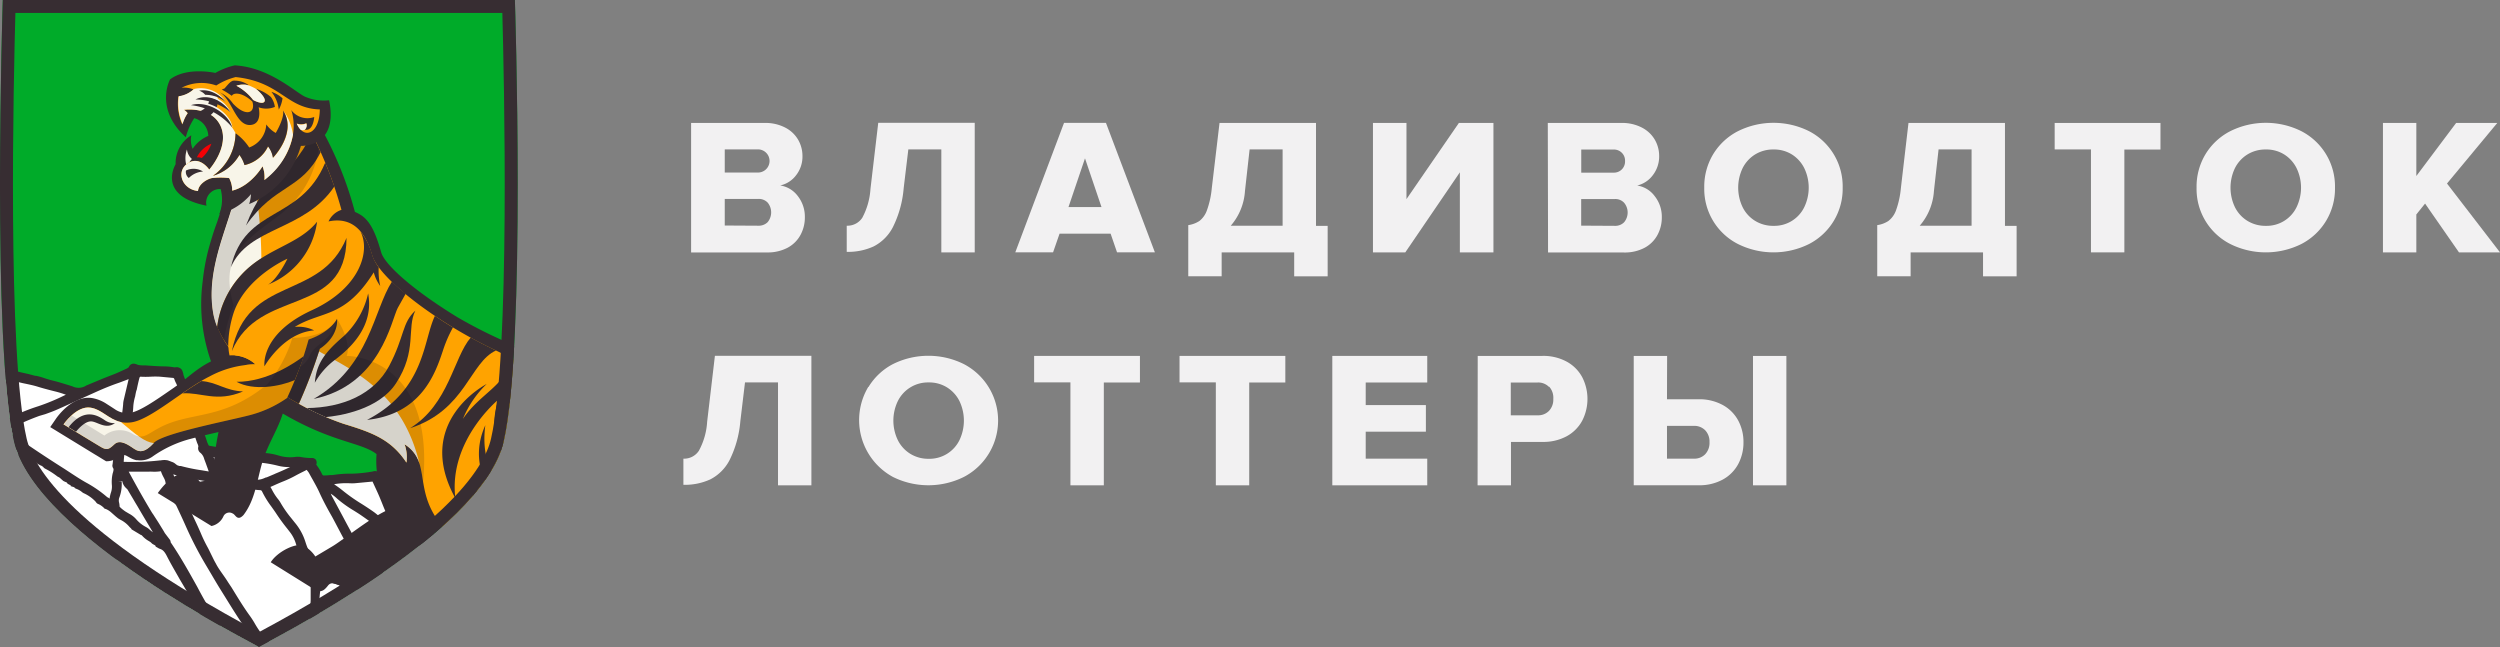 <svg xmlns="http://www.w3.org/2000/svg" xmlns:xlink="http://www.w3.org/1999/xlink" viewBox="0 0 386.34 100"><rect x="0" y="0" width="386.34" height="100" fill="#808080" stroke="none"/><defs><style>.cls-1{fill:none;}.cls-2{isolation:isolate;}.cls-3{fill:#00ab29;}.cls-4{clip-path:url(#clip-path);}.cls-5{fill:#fff;}.cls-6{fill:#372d32;}.cls-7{fill:#ffa300;}.cls-8{fill:#f8f5e9;}.cls-9{fill:#000115;opacity:0.14;mix-blend-mode:multiply;}.cls-10{fill:#f50004;}.cls-11{fill:#f2f1f2;}</style><clipPath id="clip-path"><path class="cls-1" d="M40,100c.44,0-34.44-17-37.84-31.8C-1.3,53.14.43,0,.43,0H79.57s1.73,53.14-1.73,68.2C74.44,83,39.56,100,40,100Z"/></clipPath></defs><title>logo-white</title><g class="cls-2"><g id="圖層_1" data-name="圖層 1"><path class="cls-3" d="M40,100c.44,0-34.44-17-37.84-31.8C-1.3,53.14.43,0,.43,0H79.57s1.73,53.14-1.73,68.2C74.44,83,39.56,100,40,100Z"/><g class="cls-4"><path class="cls-5" d="M-8.38,55.48a7.62,7.62,0,0,1,.15,1.58,36,36,0,0,0,0,4.28,16.2,16.2,0,0,1,0,2.7.62.62,0,0,0,0,.27c.24.85.24,1.81,1.1,2.38a.79.79,0,0,1,.16.23,5.49,5.49,0,0,0,1.06,1.29,1.48,1.48,0,0,1,.49,1A14.67,14.67,0,0,0-5,71a40.94,40.94,0,0,1,.78,4.92c.13,1.06.09,2.11.14,3.17.13,2.67.3,5.34.46,8,0,.53.09,1,.12,1.58a.81.81,0,0,0,.54.77C-1.72,90-.53,90.56.73,91c1.62.62,3.25,1.24,4.89,1.83S8.7,94,10.25,94.61c2.13.78,4.15,1.81,6.25,2.69a65.66,65.66,0,0,1,6.4,3.44c.11.06.25.11.3.21a1.22,1.22,0,0,0,1,.56l1.47.25c.4.07.8.1,1.2.2a21.67,21.67,0,0,0,3,.53,8.06,8.06,0,0,1,1.72.23,2.37,2.37,0,0,1,.73.43c.13.11.33.06.49,0,.69-.17.92.12,1.62.07s1.36,0,2,0,.79.07,1,.68.41,1,.6,1.57a3.8,3.8,0,0,0,.72,1.4c.44.44.41,1,.68,1.51.12.22.24.44.37.65.25.41.52.81.77,1.23a6,6,0,0,0,1,1.23c.68.67,1.38,1.31,2,2a1.54,1.54,0,0,0,1,.56c1.32.19,2.64.41,4,.62a1.39,1.39,0,0,1,.86.32,2.07,2.07,0,0,0,1.35.56,6.91,6.91,0,0,1,2.06.56c.52.22,1.06.34,1.59.52s.86.14,1.28.27a36.38,36.38,0,0,0,5.46,1.18,2.83,2.83,0,0,1,.72.19,8.83,8.83,0,0,0,2.5.72c1.08.17,2.1.61,3.19.7.89.08,1.76.37,2.66.39a3,3,0,0,1,1.51.37,5.08,5.08,0,0,0,1.44.37c.19,0,.33,0,.39-.11a2.15,2.15,0,0,0,.32-.41,4.74,4.74,0,0,0,.53-.79c.19-.39.25-.48.37-.75l0,0v0a2.76,2.76,0,0,0,.37-.75l.06-.15c.17-.23.36-.43.51-.67a.28.28,0,0,0,.22-.21c.14-.38.23-.78.4-1.15a33.79,33.79,0,0,0,1.32-3.38c.35-1,.67-1.94,1-2.91a3.47,3.47,0,0,1,.27-.59c.54-.9,1.06-1.83,1.64-2.7A17.27,17.27,0,0,0,82,103.64c.45-1,.46-1.18.92-2.2a13.92,13.92,0,0,0,.83-2,1.34,1.34,0,0,0,0-.66,8.79,8.79,0,0,0-1.09-2.56c-.59-1-1.2-2-1.77-3.08a35.35,35.35,0,0,1-3-6.66A15.84,15.84,0,0,0,77.12,85,.17.17,0,0,0,77,85a.3.3,0,0,0-.27-.19c-.13,0-.36-.16-.43-.06s-.17-.11-.32-.16-.53,0-.72-.09a6.49,6.49,0,0,0-1.6-.46c-.82-.13-1.65-.31-2.57-.41-1.39-.16-2.71-.37-4.09-.61-.21,0-1-.21-1.21-.28s.29-.58-.4-.79c-.13,0-.9-.06-1-.08l-2.32-.19a.65.65,0,0,1-.6-.5c-.27-.76-.54-1.52-.87-2.26-.43-1-.79-2-1.21-3-.31-.74-.67-1.47-1-2.19-.21-.41-.27-.43-.75-.34a23.35,23.35,0,0,1-3.33.34,20.69,20.69,0,0,0-2.23.12c-.34.06-.68.09-1,.13a7,7,0,0,1-1.12.07.7.7,0,0,1-.67-.42,7.53,7.53,0,0,0-.92-1.51c-.12-.13-.08-.27,0-.43s0-.37-.18-.37a9.47,9.47,0,0,1-1.84-.17,2.3,2.3,0,0,0-.74,0,6.75,6.75,0,0,1-2.68-.24,8.48,8.48,0,0,0-2.13-.36c-.65,0-1.3-.08-1.95-.16-1.41-.17-2.81-.38-4.22-.58-.73-.11-1.47-.26-2.2-.36a.74.74,0,0,1-.62-.5,3.89,3.89,0,0,1-.19-.42c-.29-1-.73-2-1-3a6.67,6.67,0,0,0-.51-1.44c-.86-1.87-1.38-3.85-2.12-5.76a6.14,6.14,0,0,0-.27-.89c-.16-.29-.58-.09-.89-.13a10.08,10.08,0,0,0-1.31-.14c-1,0-2-.08-3.07-.15a8.26,8.26,0,0,1-1.22-.11c-.21,0-.41-.17-.62-.19s-.24.33-.42.44-.25.19-.38.26c-.6.27-1.19.55-1.79.8-1.46.61-2.94,1.19-4.39,1.81a2.58,2.58,0,0,1-2.58.19,1.22,1.22,0,0,1-.17-.07c-.92-.27-1.82-.57-2.75-.81C7.54,59.16,7,59,6.47,58.83a10.52,10.52,0,0,0-1.1-.3c-.88-.21-1.76-.37-2.64-.6a37.34,37.34,0,0,0-3.91-.86,15.41,15.41,0,0,1-3.67-1,1.72,1.72,0,0,0-.48-.13A8.37,8.37,0,0,1-8,55.17.28.28,0,0,0-8.38,55.48Z"/><path class="cls-6" d="M84.28,98.72A9.67,9.67,0,0,0,83.14,96l-.5-.86c-.43-.73-.86-1.46-1.27-2.21a35.77,35.77,0,0,1-3-6.64L78.2,86a10.15,10.15,0,0,0-.66-1.23.61.61,0,0,0-.15-.17.87.87,0,0,0-.63-.35.94.94,0,0,0-.39-.07.86.86,0,0,0-.19-.11A2,2,0,0,0,75.7,84h-.23a7.16,7.16,0,0,0-1.7-.5c-.3,0-.59-.09-.89-.15-.55-.09-1.11-.19-1.7-.26-1.25-.14-2.54-.33-4.06-.61-.17,0-.53-.1-.8-.17a1,1,0,0,0-.75-.88,4.12,4.12,0,0,0-.94-.08l-.52,0-2-.16c-.06,0-.11,0-.17-.18l0-.12c-.25-.72-.52-1.45-.83-2.17-.23-.53-.43-1.06-.64-1.6s-.37-1-.57-1.42c-.34-.8-.72-1.57-1-2.23a1,1,0,0,0-1.29-.61,21.23,21.23,0,0,1-3.26.34h-.56a14.8,14.8,0,0,0-1.73.12l-.69.09-.31,0a8.72,8.72,0,0,1-1,.07.27.27,0,0,1-.26-.15,8.13,8.13,0,0,0-.93-1.53s0,0,0,0a.82.82,0,0,0-.05-.74.72.72,0,0,0-.6-.28,9.26,9.26,0,0,1-1.75-.16,3,3,0,0,0-.89,0A6.13,6.13,0,0,1,43,70.38,9,9,0,0,0,40.74,70c-.77,0-1.37-.09-1.91-.16-1.4-.17-2.8-.37-4.2-.58l-1.07-.17-1.14-.19a.25.25,0,0,1-.23-.19l-.09-.2a1.3,1.3,0,0,1-.08-.17c-.13-.44-.28-.87-.44-1.3a15.82,15.82,0,0,1-.52-1.66,7.91,7.91,0,0,0-.54-1.54,35.08,35.08,0,0,1-1.29-3.41c-.26-.78-.52-1.56-.82-2.32a1.57,1.57,0,0,1-.08-.31,2.43,2.43,0,0,0-.22-.64,1,1,0,0,0-1-.4.8.8,0,0,1-.21,0,10.26,10.26,0,0,0-1.37-.14c-1,0-2-.08-3-.15l-.37,0a4.84,4.84,0,0,1-.79-.07l-.19-.07a1.52,1.52,0,0,0-.48-.13.76.76,0,0,0-.79.55.6.6,0,0,0-.13.09,1.17,1.17,0,0,1-.2.12c-.57.26-1.14.53-1.71.77L16,58.46l-2.66,1.11a2.17,2.17,0,0,1-2.16.13l-1-.31c-.65-.2-1.31-.4-2-.57s-1.05-.29-1.57-.47c-.33-.11-.67-.19-1-.27l-.16,0L4.4,57.8c-.51-.11-1-.22-1.54-.35a40,40,0,0,0-4-.88,14,14,0,0,1-3.55-1,2.61,2.61,0,0,0-.61-.16,7.76,7.76,0,0,1-2.48-.68.82.82,0,0,0-.84.08.78.78,0,0,0-.29.76A7,7,0,0,1-8.73,57a39.29,39.29,0,0,0,0,4.33,16.3,16.3,0,0,1,0,2.62,1.28,1.28,0,0,0,0,.46c.05.18.09.37.13.55a3,3,0,0,0,1.1,2l.41-.28h0l-.33.41a5.81,5.81,0,0,0,1.16,1.4,1,1,0,0,1,.32.7,16.59,16.59,0,0,0,.38,1.81,31.84,31.84,0,0,1,.67,4.1l.09.75a19.23,19.23,0,0,1,.11,2c0,.37,0,.74,0,1.11.11,2.12.23,4.23.36,6.35l.1,1.67c0,.26,0,.51.06.77s0,.54.06.81a1.29,1.29,0,0,0,.84,1.19L-2,90.4c.81.38,1.64.78,2.51,1.11l4.89,1.83,2.23.84,2.4.9c1.29.47,2.57,1,3.8,1.6.81.37,1.62.74,2.44,1.08a37.42,37.42,0,0,1,4.48,2.35c.62.36,1.24.72,1.87,1.06l.1,0a1.69,1.69,0,0,0,1.36.81c.4.08.81.14,1.22.21l.26,0,.42.07a6,6,0,0,1,.74.12,21.08,21.08,0,0,0,3.1.55l.46,0a5.57,5.57,0,0,1,1.18.19,2,2,0,0,1,.51.3,1,1,0,0,0,1,.14,1.37,1.37,0,0,1,.67,0,2.67,2.67,0,0,0,.87.08,11.52,11.52,0,0,1,1.32,0h.69a1.38,1.38,0,0,1,.4,0,1.45,1.45,0,0,1,.16.33c.2.52.41,1,.59,1.56l.07.17a3.67,3.67,0,0,0,.77,1.42,1.54,1.54,0,0,1,.32.68,2.81,2.81,0,0,0,.28.72l.13.24.24.42c.1.17.21.33.31.49s.31.49.45.73a6.59,6.59,0,0,0,1.05,1.34l.53.51c.5.48,1,1,1.48,1.48a2.08,2.08,0,0,0,1.32.72c1.07.15,2.14.33,3.21.5l.84.13a1,1,0,0,1,.48.15,2.59,2.59,0,0,0,1.65.72,6.48,6.48,0,0,1,1.92.52,8.62,8.62,0,0,0,1.12.37l.52.16a4.64,4.64,0,0,0,.74.16,3.25,3.25,0,0,1,.54.12,37.84,37.84,0,0,0,5.54,1.2,1.91,1.91,0,0,1,.58.15,10,10,0,0,0,2.64.76c.44.07.88.19,1.34.31a9.55,9.55,0,0,0,1.87.39,10.82,10.82,0,0,1,1.14.18,8.75,8.75,0,0,0,1.56.21,2.6,2.6,0,0,1,1.27.3,3.16,3.16,0,0,0,1.16.35l.42.07a.82.82,0,0,0,.26,0,.71.71,0,0,0,.61-.29,1.22,1.22,0,0,0,.26-.32,1,1,0,0,1,.08-.11,5.2,5.2,0,0,0,.58-.89c.08-.16.14-.26.18-.35a2.19,2.19,0,0,0,.17-.35l0-.06a2.77,2.77,0,0,0,.36-.71l.08-.2.16-.21.24-.3a.82.82,0,0,0,.36-.45c0-.14.1-.28.14-.42a4.28,4.28,0,0,1,.25-.68c.48-1,.85-2.09,1.22-3.11l.11-.33c.17-.47.34-.95.5-1.42s.34-1,.52-1.48a2.84,2.84,0,0,1,.23-.5l.36-.6c.4-.69.82-1.41,1.27-2.09A16.76,16.76,0,0,0,82.42,104l0-.11c.23-.5.35-.8.46-1.09s.24-.59.47-1.11l.24-.52a8.72,8.72,0,0,0,.61-1.5A1.72,1.72,0,0,0,84.28,98.72ZM73.67,119l-.12.17-.1-.21-.08-.12-1.76-2a5.76,5.76,0,0,0-.35-.51.76.76,0,0,1-.08-.11l.54.1a7.66,7.66,0,0,0,1.1.16,1.61,1.61,0,0,1,.36.13l.17.08.26.12a3,3,0,0,0,.51.22l.46.18a.38.38,0,0,0-.06.13l-.09.25a7.27,7.27,0,0,0-.38.77,2,2,0,0,1-.13.23c0,.09-.09.17-.09.18Zm-2.66.08a9.14,9.14,0,0,1-2.09-.27,2.52,2.52,0,0,0-.7-.1,1.51,1.51,0,0,1-.3,0,5.51,5.51,0,0,1-1.08-.27,8.7,8.7,0,0,0-1.17-.29,14.23,14.23,0,0,1-2.2-.47c-.32-.09-.63-.2-.95-.31a10,10,0,0,0-2-.43,26.52,26.52,0,0,1-2.77-.57c-.43-.1-.86-.22-1.28-.35a18.42,18.42,0,0,0-2.41-.57,12.21,12.21,0,0,0-1.87-.65l-.24-.06-.89-.24-.48-.12c-.2-.05-.23-.12-.25-.16a14.81,14.81,0,0,0-1.14-1.89c-.3-.44-.59-.86-.84-1.3.47.13.93.29,1.38.45l.12,0,.11,0a1.69,1.69,0,0,0,.4.14,16.84,16.84,0,0,1,1.9.45c.59.16,1.19.33,1.81.44s1.3.28,1.95.44l1.21.29c1.39.31,3,.66,4.68.94.51.09,1,.2,1.51.32l1,.23c.92.18,1.85.42,2.75.65l1.58.39a.82.82,0,0,1,.63.41,7,7,0,0,0,.91,1.19,5.35,5.35,0,0,1,.85,1.12,3.52,3.52,0,0,0,.46.62A2,2,0,0,0,71,119.09Zm-31.28-12.9a1.94,1.94,0,0,1-.68-1.14l-.06-.17a18.11,18.11,0,0,0-1.43-3.13c-.13-.23-.24-.47-.36-.71s-.13-.29-.2-.44a2.09,2.09,0,0,0-.46-.49,4.81,4.81,0,0,1-.39-.38L36,99.5a66.7,66.7,0,0,1-5.51-8.8c-1.28-2.3-2.6-4.67-4.12-6.9a.65.65,0,0,0-.14-.42l-.76-1c-.16-.3-.34-.58-.52-.87l-.25-.41c-.33-.54-.68-1.06-1-1.57l-.19-.27c-1.22-2-2.37-4.07-3.42-6l-.05-.1-.15-.27c.81,0,1.63,0,2.44,0h.6a6.05,6.05,0,0,1,.61,0,6.28,6.28,0,0,0,1.33-.07,4.89,4.89,0,0,0,.39.9c.07.14.15.28.2.41a1.62,1.62,0,0,1,.1.34,2,2,0,0,0,.23.65,2.37,2.37,0,0,0,.37.48,2.4,2.4,0,0,1,.24.31,1,1,0,0,1,.13.35,2.94,2.94,0,0,0,.23.57.89.89,0,0,0,.13.18.62.62,0,0,0-.08.24.76.76,0,0,0,.21.58,1.72,1.72,0,0,1,.24.34l.07.14c.47,1,.94,2,1.38,3a56.65,56.65,0,0,0,3.1,6l.86,1.45c.44.75.88,1.5,1.34,2.24l.76,1.22c1.17,1.89,2.38,3.85,3.72,5.69l1.2,1.62c.67.89,1.35,1.8,2,2.73a6.39,6.39,0,0,1,.69,1.19,5.07,5.07,0,0,0,.35.65l.16.3.09.15a3.15,3.15,0,0,1,.23.51,1.53,1.53,0,0,0,.44.72A10.29,10.29,0,0,0,45,108.13l.3.44-.61-.15c-1.19-.28-2.42-.58-3.59-1a1.41,1.41,0,0,1-1-.75l-.45.21.43-.27A1,1,0,0,0,39.73,106.19Zm-4.54-4-.07,0-.07,0a2.63,2.63,0,0,1-.74,0,4.45,4.45,0,0,0-1,0,.22.22,0,0,1-.17-.06,2.89,2.89,0,0,0-1.2-.4,1.17,1.17,0,0,1-.87-.41,42,42,0,0,1-3.18-3.64l-.07-.08a3.12,3.12,0,0,1-.72-.88l-1.75-2.09-.63-.74-1.79-2-1.33-1.45c-.07-.08-.13-.17-.19-.25L21.32,90l-.11-.11a.82.82,0,0,1-.29-.31l-.8-.87L20,88.58a.81.81,0,0,1-.2-.23,1.63,1.63,0,0,0-.27-.33l-.31-.32c-.22-.21-.44-.43-.64-.66l-1.93-2.11-2.9-3.16c-.33-.36-.69-.69-1.05-1l-.31-.3c-1.24-1.15-2.43-2.4-3.59-3.6l-1-1a4.82,4.82,0,0,1-.35-.44l-.27-.36L7,75s-.08,0-.15-.18l-.09-.14-.3-.3a3.92,3.92,0,0,1-.63-.75l-.19-.2A2.16,2.16,0,0,1,5,72.65l0-.11-.09-.07A12.53,12.53,0,0,1,3,70.38C2.64,70,2.27,69.49,1.91,69l.21.17a8.68,8.68,0,0,0,.79.56,5.89,5.89,0,0,1,.83.6l.1.1.15,0a.89.89,0,0,1,.35.23l.28.21a4.37,4.37,0,0,1,1.1.75l.49.28a1.15,1.15,0,0,1,.59.41l.15.1a11.72,11.72,0,0,1,1.92,1.22l.15.08a1.13,1.13,0,0,1,.35.25l.41.36.26.13c.2.07.29.11.33.18l.08.13.48.25v.12l.36.11a.93.93,0,0,1,.21.08l.08.12.22.1a3,3,0,0,1,.94.56l.16.1a5.81,5.81,0,0,1,1.73,1.17,1.9,1.9,0,0,1,.19.21.73.73,0,0,0,.44.34,3,3,0,0,1,.86.63l.08.09.11,0a3,3,0,0,1,.91.58l.68.6.36.29.33.2a4.4,4.4,0,0,1,1.45,1.15l.23.22.07.13,1.38.83a.48.48,0,0,0,.18.07,4.05,4.05,0,0,0,1.13.92l.23.15.1.09.14.14a3.37,3.37,0,0,0,.32.19.69.69,0,0,1,.19.12l.06.16.26.14a1.58,1.58,0,0,0,.39.2c.5.16.77.53,1.09,1.16.63,1.24,1.35,2.44,2,3.6.41.69.83,1.39,1.22,2.09s.91,1.56,1.37,2.34l.63,1.09a27.61,27.61,0,0,0,2.65,4,14.36,14.36,0,0,1,2,2.92l0,0-.16.08A1.05,1.05,0,0,1,35.19,102.15ZM1,90.11C.66,90,.34,89.84,0,89.72a6.58,6.58,0,0,1-1.37-.62L-1.52,89a3.39,3.39,0,0,0-.82-.45c-.1,0-.14,0-.15-.26-.06-.74-.11-1.48-.16-2.22l-.06-1c-.07-1.12-.14-2.24-.2-3.36,0-.64,0-1.28,0-1.91,0-1,0-2-.13-3a34.7,34.7,0,0,0-.88-6c.38.36.77.72,1.13,1.1.59.62,1.13,1.27,1.68,2S.23,75.36.94,76.1L2,77.23c1,1.1,2.1,2.12,3.16,3.11l.93.88A37.4,37.4,0,0,1,8.66,84l.36.41c.76.88,1.52,1.77,2.27,2.66l1.35,1.6a9.09,9.09,0,0,0,.66.72,22.26,22.26,0,0,1,2.79,3.34l.23.32c1.14,1.55,2.3,3,3.69,4.72l.3.38-.64-.36a26.59,26.59,0,0,0-2.45-1.22L17,96.51l-2-.92-1-.47-.45-.19-1.14-.46c-.95-.39-1.9-.77-2.87-1.12s-1.77-.66-2.65-1l-1.34-.51c-.82-.31-1.64-.6-2.47-.89A22.55,22.55,0,0,1,1,90.11Zm18.41,4.56c-.59-.72-1.2-1.46-1.74-2.23-.66-.93-1.32-1.85-2.06-2.71l-.23-.28c-.17-.19-.33-.39-.51-.58L14,88c-.39-.43-.78-.85-1.16-1.28s-.55-.64-.8-1c-.78-1-1.65-2-2.49-2.94Q9,82.14,8.44,81.51a36,36,0,0,0-3.06-3l-.17-.16c-1-.95-2-2-3-3l-.58-.62C1.1,74.09.55,73.45,0,72.8s-.91-1.08-1.39-1.6-1-1-1.44-1.45c-.21-.2-.42-.4-.62-.61l-.22-.21a2.68,2.68,0,0,1-.3-.28l-.16-.24a5,5,0,0,0-.64-.82,4.57,4.57,0,0,0-.7-.55L-5.62,67A5.76,5.76,0,0,0-6,66.44c-.2-.25-.4-.5-.62-.74l-.1-.12.59.17a9.53,9.53,0,0,0,1.25.34l.53.1,1.19.21a2.21,2.21,0,0,1,.44.1,3.75,3.75,0,0,0,.51.13,1.81,1.81,0,0,0,.52,0h.06a1.27,1.27,0,0,0,.37.45s.08.08.07,0a41.58,41.58,0,0,0,4.87,6.48l.83.91,1,1.17c.79.84,1.58,1.68,2.39,2.5l1.9,1.91c.82.81,1.63,1.63,2.44,2.45,1,1,2,2.12,3.31,3.52q4,4.38,8,8.8c.51.58,1,1.17,1.48,1.77.29.37.59.73.89,1.09.88,1,1.77,2.11,2.69,3.18l.42.5a10.91,10.91,0,0,1-1.25-.24l-.51-.14a7.12,7.12,0,0,0-1.87-.35l-.45-.09c-1-.2-1-.2-1.79-1.16s-1.74-2.08-2.57-3.12Zm-26.6-38.1a24.35,24.35,0,0,1,2.38.64,19.19,19.19,0,0,0,3.51.88,9.48,9.48,0,0,1,1.4.34l.61.18.21.06a3.34,3.34,0,0,0,1,.16.63.63,0,0,1,.19,0A16,16,0,0,0,4,59.31c.6.13,1.18.25,1.74.42.76.24,1.53.44,2.3.64l.68.17c.49.13,1,.29,1.46.46l-.3.14a31.68,31.68,0,0,1-3.94,1.63,29.61,29.61,0,0,0-4.63,1.91L1,64.81.72,65a1.66,1.66,0,0,1-1.13.15c-.75-.14-1.51-.25-2.27-.36l-1.51-.23A16.56,16.56,0,0,1-6,64.07l-.91-.25s-.08,0-.11-.22a5.55,5.55,0,0,1-.07-.82l0-.23c0-.16,0-.31,0-.46s0-.45,0-.67a28.58,28.58,0,0,1,0-3.37c0-.31,0-.63,0-.94S-7.23,56.75-7.22,56.57Zm28.3,3.75c.14-.69.29-1.38.46-2l.11-.11a13.19,13.19,0,0,0,1.63,0,13.24,13.24,0,0,1,1.39,0l1.19.11.74.07c.23,0,.27.08.32.22a4,4,0,0,0,.24.57,2.63,2.63,0,0,1,.21.51,1.69,1.69,0,0,0,.23.54c.1.18.14.24.12.3l-.08.35.3.19s0,.09.07.25a2,2,0,0,0,.14.48,3.43,3.43,0,0,1,.16.56c0,.16.08.33.13.48s.2.51.31.77l.28.62c.09.23.19.45.27.68a5.54,5.54,0,0,1,.17.58c.05.19.1.39.16.58.25.77.52,1.54.78,2.31a1.6,1.6,0,0,0,.1.23c.09.23.13.34.1.45A.88.88,0,0,0,31,70a1.86,1.86,0,0,1,.56.94l.26.69c.14.4.29.8.44,1.23l-1.12-.19a26.81,26.81,0,0,1-3.21-.66l-.2,0-.29-.09a2.44,2.44,0,0,1-.3-.21,1.6,1.6,0,0,0-.6-.34l-.23-.09-.35-.13a2.8,2.8,0,0,0-.55-.06,3.28,3.28,0,0,0-.6.06h-.1a38.3,38.3,0,0,1-5.13.23h-.46a13.34,13.34,0,0,1,.29-2.28c.29-1.28.58-2.56.85-3.84a14.17,14.17,0,0,0,.34-2.47,7.27,7.27,0,0,1,.29-1.55C20.94,60.94,21,60.63,21.08,60.32Zm25.28,11.5h0v0h0ZM64.49,83.51l.05.16a2.43,2.43,0,0,0,.32.73.46.46,0,0,1,0,.14,1.45,1.45,0,0,0,.18.58,1.55,1.55,0,0,1,.18.49,7.94,7.94,0,0,0,.4,1.68c.07.2.13.39.18.58a15,15,0,0,1,.39,1.93l.06.36a4.8,4.8,0,0,0,.47,1.6l-.29,0a1.21,1.21,0,0,1-.37,0c-.38-.06-.75-.15-1.12-.23s-.64-.15-1-.21l-3.38-.66a5.43,5.43,0,0,1-.67-.16,2,2,0,0,0-.35-.06h-.07s-.05,0-.05,0l-.09-.18a1.33,1.33,0,0,1-.24-.75c0-.51.06-1,.09-1.52l0-.64a7.59,7.59,0,0,0,.32-2c0-.32,0-.65.08-1a9.07,9.07,0,0,0,.08-2,3.41,3.41,0,0,1,.61.11,3.63,3.63,0,0,0,.45.1l.67.06h.17l.75.06,1.92.1h.14a1.11,1.11,0,0,1,0,.26A.86.86,0,0,0,64.49,83.51Zm11,3.84c0,.38,0,.73,0,1.09a7.73,7.73,0,0,0,0,1.88,3.58,3.58,0,0,1-.06,1.46,4.17,4.17,0,0,0-.13,1.13l-.08.29a1,1,0,0,1-.55-.07l-.17,0a26.12,26.12,0,0,0-3.34-.55l-.4-.05a11.79,11.79,0,0,1-2.19-.4L68.51,92h0c-.1-.31-.21-.62-.33-.92a6.63,6.63,0,0,1-.45-1.57,18.46,18.46,0,0,0-1-3.82c-.1-.28-.19-.56-.28-.85l-.1-.28a3.81,3.81,0,0,1-.18-.58c1,.21,2,.36,2.94.49l4,.59a12.15,12.15,0,0,1,2.48.7A8.18,8.18,0,0,0,75.53,87.35ZM46.87,105.44c-.07.57-.13,1.14-.18,1.66,0,.16-.08.32-.13.48l0,.11c-.26-.42-.54-.82-.8-1.22a9.68,9.68,0,0,1-.72-1.36l-.29-.6a5.78,5.78,0,0,0-.63-1.09l-.1-.14a6.47,6.47,0,0,0-.77-1.3c-.14-.21-.3-.42-.45-.68a6,6,0,0,1-.24-.55,4.7,4.7,0,0,0-.48-1,10.7,10.7,0,0,0-1-1.14,9.34,9.34,0,0,1-.9-1,14.56,14.56,0,0,1-.88-1.39A14.08,14.08,0,0,0,38.49,95c-1-1.4-1.82-2.77-2.71-4.22L35.26,90c-.29-.47-.6-.91-.91-1.35s-.71-1-1-1.58c-.24-.4-.45-.86-.67-1.3s-.4-.84-.6-1.2A22.47,22.47,0,0,1,31,82.32c-.2-.45-.4-.91-.62-1.38-.41-.87-.9-1.93-1.3-2.8l-.13-.37a13.83,13.83,0,0,0-.77-1.88l-.43-.76c-.21-.37-.42-.74-.62-1.11a4.81,4.81,0,0,1-.35-.72,15.51,15.51,0,0,0,2.34.56l.6.12c1,.2,2.12.4,3.3.53l.1,0a19.51,19.51,0,0,0,2.25.44c1,.14,2,.33,3,.51l.61.12a5.91,5.91,0,0,0,1.14.16c.25,0,.33.1.38.21a14.24,14.24,0,0,0,1.45,2.35c.25.36.51.71.75,1.08a28.29,28.29,0,0,0,1.68,2.3l.34.44a5.51,5.51,0,0,1,1,1.88,11.68,11.68,0,0,0,1.82,3.65,5.34,5.34,0,0,1,.37.62c.07.13.14.26.22.38l0,.1h0a11.86,11.86,0,0,0-.12,2l0,1.94c0,.44-.08.88-.1,1.32s0,.9,0,1.31a15.73,15.73,0,0,0-.09,1.82,1.44,1.44,0,0,1-.09.42,2.63,2.63,0,0,0-.14.69,7.56,7.56,0,0,1-.15,1.51.65.65,0,0,0,0,.34,18.6,18.6,0,0,0-.43,3.46c0,.38,0,.75-.07,1.12,0,.21,0,.42,0,.63Zm1.22,1.86,0-.13a11.33,11.33,0,0,0,.17-1.59c0-.33.08-.67.13-1,.16-1.09.29-2.19.43-3.29.08-.68.17-1.37.25-2.05a24.23,24.23,0,0,0,.23-3.82c0-.19,0-.37,0-.56,0-.74.06-1.49.07-2.2s.16-1.57.25-2.35c0-.26.06-.51.08-.76.78.27,1.67.57,2.67.86.83.24,1.68.43,2.51.61.59.12,1.18.25,1.77.4l.24.06a6.46,6.46,0,0,1,1,.28.69.69,0,0,1,.39.36,23.72,23.72,0,0,0,1.14,2.41,8.17,8.17,0,0,1,.55,1.29,24,24,0,0,0,1.35,3.26c.46.88.84,1.83,1.21,2.74L63.1,103l.31.74c.36.84.71,1.68,1.08,2.52q.84,1.94,1.71,3.84l0,.12a11.68,11.68,0,0,0,.83,1.61,12.29,12.29,0,0,1,.78,1.49c.13.3.28.6.43.9l-.16,0c-.94-.22-1.88-.44-2.81-.68-1.17-.3-2.36-.52-3.51-.73l-.44-.08c-1.13-.21-2.32-.46-3.54-.74s-2.18-.51-3.26-.78l-1.9-.46-.71-.16c-.3-.06-.61-.12-.91-.2a10.79,10.79,0,0,1-1.28-.41c-.6-.24-1.23-.43-1.85-.61C48,108.64,48,108,48.09,107.3Zm6.58-28.4c.4.25.8.5,1.19.77.71.49,1.41,1,2.11,1.5.3.22.28.27.25.37l0,.11v.12a10.49,10.49,0,0,1,0,2.37l-.08,1a10,10,0,0,1-.23,1.75,3.06,3.06,0,0,0-.07.78,2.8,2.8,0,0,1,0,.52,1.5,1.5,0,0,0,0,.26c-.21-.41-.44-.82-.67-1.22l-.37-.66L56.4,86a5,5,0,0,0-.26-.52L55.88,85a10.6,10.6,0,0,0-1-1.66,2.46,2.46,0,0,1-.25-.45l-1.08-2c-.64-1.21-1.29-2.41-1.94-3.62L51.47,77a5.93,5.93,0,0,1-.36-.71,6.28,6.28,0,0,1,1,.78A18.57,18.57,0,0,0,54.67,78.9ZM18.8,74.4l-.5,0h0l.5-.05v0l.14.08,0,.13a1.88,1.88,0,0,0,.56.88s.13.13.21.21c.27.47.55.93.83,1.4l.41.7.31.51c.77,1.34,1.57,2.65,2.37,4a5.08,5.08,0,0,1-.57-.47,2.64,2.64,0,0,0-.56-.38A5.11,5.11,0,0,1,21,80.19a3.79,3.79,0,0,0-1-.78l-.19-.11-.27-.16a3.3,3.3,0,0,1-.39-.26l-.16-.12a3.85,3.85,0,0,1-.51-.46,2.92,2.92,0,0,0-.07-.61,1.3,1.3,0,0,1,0-.71A5.94,5.94,0,0,0,18.8,74.4Zm41.48,6.51-.38-.08c-.19,0-.2-.07-.21-.09a1.19,1.19,0,0,0-.61-.69,5.06,5.06,0,0,1-.91-.62c-.15-.12-.3-.24-.46-.35-.65-.46-1.35-.92-2.21-1.45a27,27,0,0,1-2.59-1.86c-.32-.26-.65-.5-1-.74l-.28-.2A10.78,10.78,0,0,1,54,74.68a7.48,7.48,0,0,0,.82,0l2.75-.26.34.74c.32.69.64,1.37.92,2.08l.14.34c.3.75.6,1.52,1,2.27a5,5,0,0,1,.39,1.08Zm-7.93.9c.25.47.49.94.75,1.4.83,1.54,1.68,3.06,2.53,4.59l.54,1a7.9,7.9,0,0,1,.51,1.09,21.52,21.52,0,0,1-3.21-.8l-.61-.18-1.46-.41-.23-.06a.88.88,0,0,1-.41-.15,1.82,1.82,0,0,0-1.14-.5c-.17,0-.32-.16-.57-.51a11,11,0,0,1-1.85-3.53,8.61,8.61,0,0,0-1.65-3L45,80.06a17.07,17.07,0,0,1-1.66-2.39,4.14,4.14,0,0,0-.44-.62A8.62,8.62,0,0,1,42,75.62l-.21-.37h0l.37-.16c.55-.25,1.11-.5,1.67-.72a16.29,16.29,0,0,0,1.82-.86c.49-.27,1-.52,1.48-.76l.26-.14.1.13a2.34,2.34,0,0,1,.29.41c.17.32.35.64.53.95.34.62.7,1.25,1,1.9.65,1.45,1.41,2.82,2,3.85C51.66,80.49,52,81.15,52.35,81.81Zm-5-9.27h0l.4-.29Zm-4.89.7-1.25.53-.09,0c-.16.07-.31.14-.48.2a2.48,2.48,0,0,1-1.29.13l-1.27-.22c-.94-.17-1.91-.35-2.89-.44a.76.76,0,0,1-.26-.06,4,4,0,0,0-.5-.09,1,1,0,0,1-.42-.11,1.48,1.48,0,0,1-.17-.46l-.12-.4L33,70.62l2.38.29,1.23.18c1,.14,2,.29,3,.36a18,18,0,0,1,3.22.49,7,7,0,0,0,2,.24C44,72.58,43.22,72.92,42.44,73.24ZM19.11,61.85a3.19,3.19,0,0,0-.08.62,23.7,23.7,0,0,1-.71,4.13,40.85,40.85,0,0,0-.92,5.14.7.7,0,0,0,.07.58c.11.16.09.3,0,.66a2.29,2.29,0,0,0-.08.28,5.94,5.94,0,0,0-.1,1.72,2.77,2.77,0,0,1-.13,1.09,4.67,4.67,0,0,0-.14.5l-.06.26a1.85,1.85,0,0,0,0,.23,1.52,1.52,0,0,0-.38-.22l-.08-.07a18.36,18.36,0,0,0-3.22-2.21c-.89-.5-1.76-1.08-2.6-1.63l-.75-.49C8.14,71.31,6.4,70.17,4.67,69c-.94-.63-1.87-1.27-2.8-1.91l-.57-.39a1.36,1.36,0,0,1-.24-.24,1,1,0,0,0-.16-.12,2.76,2.76,0,0,1,.67-.14l.21-.06a38,38,0,0,1,4.3-1.87L7,64c.5-.18,1-.36,1.48-.56.71-.3,1.41-.62,2.11-.94l1.81-.83,2.46-1.11h0c1.15-.52,2.32-1,3.56-1.42l1.46-.55Zm22.26,47.21,2.65.72,1,.29a2.09,2.09,0,0,0,.49.11,1.18,1.18,0,0,1,1.06.8,17.72,17.72,0,0,0,1.54,2.55l-2-.29-1.1-.17a.94.94,0,0,1-.6-.3c-.39-.44-.81-.83-1.22-1.21s-.62-.58-.91-.89A7.34,7.34,0,0,1,41.07,109,1.59,1.59,0,0,1,41.37,109.06Zm30.35,5.79-.36,0a3.19,3.19,0,0,1-1.15-.27c-.13-.08-.21-.35-.29-.61s-.09-.31-.15-.45a6.57,6.57,0,0,0-1.06-1.79,9.47,9.47,0,0,1-1.14-2.08l0-.09q-1-2.26-2-4.53l-.3-.7c-.45-1.05-.9-2.09-1.32-3.15s-.88-2.08-1.33-3-.73-1.71-1-2.56c-.16-.41-.31-.81-.47-1.21a11,11,0,0,0-.55-1.14l-.17-.33c-.15-.28-.27-.54-.38-.8.49.07,1,.18,1.47.3l.4.09c1,.23,2.11.48,3.18.66a4.1,4.1,0,0,1,1.56.54.83.83,0,0,0,1,0c.19-.16.4-.14.92,0a32.06,32.06,0,0,0,3.74.53,3.22,3.22,0,0,1,.62.11l.24,0c.19,0,.39.1.59.16a4.83,4.83,0,0,0,1.31.26.42.42,0,0,1,.34.29c.35.77.78,1.5,1.19,2.21a23.18,23.18,0,0,1,1.29,2.47,4.31,4.31,0,0,0,.58.93,3.43,3.43,0,0,1,.24.33l.17.22a1,1,0,0,1,.15.2,12.34,12.34,0,0,0,.75,1.5c.15.26.3.51.43.78a2.21,2.21,0,0,1,.19.5.73.73,0,0,1-.12.82c-.52.84-1,1.67-1.58,2.5a10,10,0,0,0-1,2.22c-.32,1-.69,1.91-1,2.86l-.24.62c-.23.62-.48,1.24-.73,1.86l-.27.67-.07.21-.26-.14-.19-.11-.18-.08-.15-.06A7.39,7.39,0,0,0,71.72,114.85Zm9.63-12.23c-.32-.6-.64-1.19-.95-1.79a6.11,6.11,0,0,0-.36-.61l-.22-.31a9.1,9.1,0,0,1-.91-1.5,12.1,12.1,0,0,0-1.46-2.62,2.46,2.46,0,0,1-.36-.68c-.09-.27-.19-.54-.3-.8s0-.21,0-.31v-.06l.06-.46a.67.67,0,0,0,.07-.3,4.07,4.07,0,0,1,.1-1,5.6,5.6,0,0,0,.13-.94v-.11a1.71,1.71,0,0,0,0-.32,30.41,30.41,0,0,1-.08-3.42c.08.19.16.39.25.58.52,1.26,1.07,2.55,1.72,3.8l.19.36c.79,1.52,1.61,3.08,2.56,4.56A6.32,6.32,0,0,1,82.45,98c.36,1.07.36,1.07,0,2l-.32.79c-.19.46-.31.77-.63,1.48Zm-35-30.93,0,0h0v0Z"/><path class="cls-6" d="M111.22,100.75a2.68,2.68,0,0,0,0-2.06,2.64,2.64,0,0,0-1-1.21,2.67,2.67,0,0,0-2.5-.17A7.66,7.66,0,0,1,100.4,97c-2-1.25-3.83-3.55-5.32-6.86-1.63-3.59-2.1-8.21-2.56-12.68-.74-7.15-.8-14.49-8.47-20.9a19.66,19.66,0,0,0-2.73-2,42,42,0,0,0-4-2.12A73.31,73.31,0,0,1,70.65,49c-6.93-4.25-11.21-8.13-11.74-10-.76-2.64-1.57-4.81-3.22-5.82a6.65,6.65,0,0,0-.84-.43L54.64,32A56.15,56.15,0,0,0,47.31,16L47,15.61l-3-1.13-1,3.1A17.83,17.83,0,0,1,36,24.94L35,25.59l.15,1c.29,2-.63,4.78-1.6,7.75Q33,35.8,32.57,37.3h0a32.44,32.44,0,0,0-1.25,6.2,26.78,26.78,0,0,0,1.29,12.35c-2.29,1.12-4,2.88-5.48,3.88h0l-.7.49c-2.28,1.58-4.86,3.38-6.32,3.58a3.28,3.28,0,0,1-2.39-.58l-.6-.39-.67-.43a5.9,5.9,0,0,0-2.18-.88c-3-.49-5.37,2.82-5.63,3.2L7.76,66l6.94,4.25.19.11h0l1.5.92a2.86,2.86,0,0,0,2-.73c1-.69,1.28.24,2.68.57l.09,0,.11,0h0a3.22,3.22,0,0,0,2.38-.62,18.12,18.12,0,0,1,5.76-2.67c1.46-.38,3-.76,4.36-1.06A46.51,46.51,0,0,0,32.91,73a1.75,1.75,0,0,1-.64,1.29,5.73,5.73,0,0,0-1.37.16,7.56,7.56,0,0,0-1.06-1.06c-.61-.48-2.75-.94-5.46,2.81l8.3,5.09a2.63,2.63,0,0,0,1.84-1.48A1,1,0,0,1,36,79.38c.4.15.67,1.23,1.63.21,2.06-2.69,2.14-6.23,3.25-9.17.91-2.41,2.12-4.27,2.82-6.51,7.68,4.5,12.1,4.42,14.49,6.26a14,14,0,0,0,2.09,8.52c-2.33.75-7.4,4.88-9,5.79L48.73,86A5,5,0,0,0,47,84.38c-1.14-.63-4.15.86-5.16,2.51L48.44,91c1.11.68,1.59.33,2.26-.52s1.79.12,2.69.42,1.47.71,2.85-1.24,6.87-4.94,8-5.39A19.82,19.82,0,0,0,67.7,83c1,1.33,2.2,2.6,3.27,3.77,1.58,1.74,3.74,4.13,3.7,5a14.28,14.28,0,0,1-1.83,5.12A3.81,3.81,0,0,1,71.42,98a4,4,0,0,0-2.79-.13,4.68,4.68,0,0,0-2.57,2.39l-.54,1.18,8.41,5.16.73-.37a4.3,4.3,0,0,0,1-.74l.38,0a2.78,2.78,0,0,0,1.84-.58l.13-.11a4.59,4.59,0,0,0,1.61-1.93c.1-.35,2.06-6.44,3.14-9.37.19-.5.37-.9.53-1.25,1-2.17,1.06-3.22-.43-8.57-1.11-4,0-6,1.61-9.17.37-.69.76-1.44,1.14-2.25a30.84,30.84,0,0,1,1,5.46,48.84,48.84,0,0,0,3.56,14.64c2,4.32,4.45,7.43,7.43,9.26a12.77,12.77,0,0,0,2,1,13,13,0,0,0,10.26-.33A2.66,2.66,0,0,0,111.22,100.75Z"/><path class="cls-7" d="M78.19,102.42c.12-.43,2.07-6.5,3.17-9.47s1.91-2.31.07-8.91,1.7-8.82,4-15.32S85.16,58.19,76.3,54,58.52,43,57.49,39.38s-3.07-5.93-6.72-5.16a3.35,3.35,0,0,1,2-1.79,63,63,0,0,0-6.7-15.62L45,16.41l-.54,1.7a19.27,19.27,0,0,1-7.73,8.12c.8,5.41-5.39,13.84-3.69,22.48a13.79,13.79,0,0,0,3.35,6.22,5.31,5.31,0,0,1,3.11,1.38,9.73,9.73,0,0,0-1.67.12A44.92,44.92,0,0,0,53.08,65.5c4.4,1.34,7.36,2.4,9.73,6a6,6,0,0,0-.29-2.85c3.92,2.53,1.67,6.33,4.76,11.2s9,9.37,8.86,11.92-2.07,5.86-2.07,5.86a4.79,4.79,0,0,1-2.81,1.89,2.73,2.73,0,0,0-3.87,1.32L74,104.9a2.53,2.53,0,0,0,.85-.76c.9-.29,1.63,0,2.06-.39S78.08,102.79,78.19,102.42Z"/><path class="cls-8" d="M40.39,39.94a73.2,73.2,0,0,0-1.7-15,18,18,0,0,1-2,1.26c.8,5.41-5.39,13.84-3.69,22.48a10,10,0,0,0,.56,1.84,14.47,14.47,0,0,1,3.7-8A15.28,15.28,0,0,1,40.39,39.94ZM62.52,68.66a5.24,5.24,0,0,1,2.31,3h0c-2.58-10.74-9.66-14.12-15.54-17.36a74.31,74.31,0,0,1-3.1,8.09,39.88,39.88,0,0,0,6.89,3.09c4.4,1.34,7.36,2.4,9.73,6A6,6,0,0,0,62.52,68.66Z"/><path class="cls-7" d="M36.18,48.12s-1.37,3.91-.71,6.81a5.29,5.29,0,0,1,4,1.38,15.5,15.5,0,0,0-7.1,1.87c-4,2-9.06,6.67-12.08,7.09S16.19,63.34,14,63s-4.18,2.58-4.18,2.58L15.47,69c1.06.65,1.35.45,2.23-.37s2.22.17,3.06.74,1.67.54,3-.92,11-3.31,14.67-4.25a17.89,17.89,0,0,0,5.93-2.7,58,58,0,0,0,3.33-9c3.47-1.17,4.39-3.2,4.39-3.2Z"/><path class="cls-8" d="M80.9,94.22c-1.78,1.27-4,1.06-6.22,2.26-.34.7-.61,1.16-.61,1.16a4.79,4.79,0,0,1-2.81,1.89,2.73,2.73,0,0,0-3.87,1.32L74,104.9a2.53,2.53,0,0,0,.85-.76c.9-.29,1.63,0,2.06-.39s1.18-1,1.29-1.33S79.79,97.38,80.9,94.22Z"/><path class="cls-8" d="M17.7,68.64c.88-.81,2.22.17,3.06.74s1.67.54,3-.9c-1.46-.2-2.69-1.27-5.07-3.26C16.8,64.81,15.75,63.27,14,63c-2.17-.35-4.18,2.58-4.18,2.58L15.47,69C16.53,69.66,16.82,69.46,17.7,68.64Z"/><path class="cls-6" d="M69.63,102.41a13.36,13.36,0,0,1,1.28-1.73,2.1,2.1,0,0,1,1.1.23s1.6-.82,1.5-1.75a3.9,3.9,0,0,1-1.83,1,3,3,0,0,0-1.51-.28,11.36,11.36,0,0,0-1.64,2C68.58,101.79,69.63,102.41,69.63,102.41Z"/><path class="cls-6" d="M16.1,64.87c-.83-.51-3-2.07-5.5,1.15l1.14.7c.35-.45,1.41-1.63,2.35-1.6s2.25,1.31,3.67.27A2.52,2.52,0,0,1,16.1,64.87Z"/><path class="cls-7" d="M109.83,99.28a1.24,1.24,0,0,0-1.62-.63c-2.73,1.21-9.6,2.85-14.47-7.94-1.72-3.82-2.21-8.56-2.68-13.14-.74-7.11-1.49-14.46-7-18.41A7.89,7.89,0,0,1,86.26,64a7.43,7.43,0,0,1,.44,5.39,33.79,33.79,0,0,1,1.73,8.09c.49,4.78,1.19,10,3.07,14.2s4.13,6.94,6.86,8.61a12.18,12.18,0,0,0,1.73.87,11.55,11.55,0,0,0,9.11-.3A1.24,1.24,0,0,0,109.83,99.28Z"/><path class="cls-6" d="M52.08,49.27s-.92,2-4.39,3.2a57.33,57.33,0,0,1-3.27,8.91c.59.37,1.19.71,1.77,1a80.35,80.35,0,0,0,3.24-8.48C52.48,51.85,52.08,49.27,52.08,49.27Z"/><path class="cls-6" d="M55.69,35.75c1.6,3,0,8.74-7.47,12.18-8.08,3.7-7.35,8.68-7.35,8.68s2.91-5.2,7.68-5.55a5.48,5.48,0,0,0-3-.54c4.22-2.56,7.7-1.27,12.21-8.43a6.3,6.3,0,0,0,1,2.11,10.78,10.78,0,0,1-.24-2.9,6.51,6.51,0,0,1-1-1.92A9.73,9.73,0,0,0,55.69,35.75Z"/><path class="cls-6" d="M36.18,48.12c2-5.43,8.24-8.14,8.24-8.14s-1.54,3.21-3,4A12.16,12.16,0,0,0,49,34.27c-2.92,3.63-8,4.11-11.74,8.24a14.47,14.47,0,0,0-3.7,8,14,14,0,0,0,1.71,3A17,17,0,0,1,36.18,48.12Z"/><path class="cls-6" d="M35.83,54.26c4.16-10,17.69-5.11,17.72-17.5C49.52,46.6,38.23,42.41,35.83,54.26Z"/><path class="cls-6" d="M36.55,59c2.62,1.45,6.71.73,9-.26.46-1.1,1-2.42,1.4-3.71C45.65,56,41.3,59.05,36.55,59Z"/><path class="cls-6" d="M28.2,60.79c2.86-.21,5.3,1.44,9.36-.3-2.75-.1-4.1-1.47-6.45-1.6C30.16,59.46,29.18,60.11,28.2,60.79Z"/><path class="cls-6" d="M56.89,45.35a12.91,12.91,0,0,1-3.72,6.55c-2.94,2.53-4.27,4.23-4.52,7.25a11.44,11.44,0,0,1,3.15-3.57C54.1,53.83,57.84,50.44,56.89,45.35Z"/><path class="cls-6" d="M48.47,61.65c10.37-2.14,12-12.22,13-14.07.52-.95.93-1.69,1.22-2.18-.78-.64-1.49-1.27-2.12-1.88C57.73,47.9,57.16,56.62,48.47,61.65Z"/><path class="cls-6" d="M64.19,48c-2.11,1.92-1.64,4-4.06,8.57C57.8,60.91,53,63,47.41,63.06c1,.54,2,1,2.92,1.4,2.18-.21,8.19-1.13,10.87-5.23C64.5,54.18,62.82,50.7,64.19,48Z"/><path class="cls-6" d="M82.18,87c-2.24-3.27-6.35-2.92-8.81-12.13-2,8,6,13.85,6,13.85S77.69,85.92,77.67,85c1.77,2.13,5.24,3.6,3.88,7.44h0C82.36,90.49,82.91,90.26,82.18,87Z"/><path class="cls-6" d="M49.55,23.5c-.47-1-.93-2-1.35-2.83-3.73,7.55-7,5.82-10.19,14.18C42.48,28.43,46.59,29.44,49.55,23.5Z"/><path class="cls-6" d="M80.77,73.18a19.1,19.1,0,0,1,1.14,3.11c.51-1.17,1.17-2.34,1.84-3.67-1.41-5.16-3.54-7-1.12-12.88C78.38,65,79.14,69.55,80.77,73.18Z"/><path class="cls-6" d="M81,79.18c-2.49-3.56-7-5.66-6-13.47-3.65,8.08,3.81,14.08,6.31,18.17A11.09,11.09,0,0,1,81,79.18Z"/><path class="cls-6" d="M51.67,28.82c-.45-1.3-.93-2.54-1.41-3.69-3.84,9.22-12.37,6.63-14.58,16.17C38.41,35,47,35.75,51.67,28.82Z"/><path class="cls-6" d="M76.66,54.16,76.3,54c-1.19-.57-2.38-1.18-3.56-1.83-2.66,3.1-3.37,10.31-9.36,14C72,63.37,72.57,56,76.66,54.16Z"/><path class="cls-6" d="M77.05,61.72s-2,5,.91,9C76.77,62.69,80.68,59.09,81.65,57a28.44,28.44,0,0,0-2.59-1.63c-.81,4.16-4.88,5.42-7.52,9.36a15.7,15.7,0,0,1,3.67-5.39S63.83,65.14,70.37,77C69.27,68.07,77.05,61.72,77.05,61.72Z"/><path class="cls-6" d="M70,50.6c-1-.58-1.89-1.18-2.79-1.78-1.85,3.85-1.48,11.4-10.49,16.07,8.39-.9,10.55-7.18,11.71-10.65A20.14,20.14,0,0,1,70,50.6Z"/><path class="cls-8" d="M86.7,69.43a33.79,33.79,0,0,1,1.73,8.09c.49,4.78,1.19,10,3.07,14.2s4.13,6.94,6.86,8.61a12.18,12.18,0,0,0,1.73.87,11.55,11.55,0,0,0,9.11-.3,1.23,1.23,0,0,0-1-2.25c-2.13.95-6.77,2.15-11-2.48C88.52,90.39,92.35,73.63,86.26,64A7.43,7.43,0,0,1,86.7,69.43Z"/><path class="cls-6" d="M87.47,72c.25,1,.45,2,.62,3a8.76,8.76,0,0,0,2.48-1.7c-.18-1.32-.39-2.62-.66-3.87A7.83,7.83,0,0,1,87.47,72Z"/><path class="cls-6" d="M97.4,96.4a3.22,3.22,0,0,1-1.46,2,13.81,13.81,0,0,0,2.42,1.91l.1.06a6.2,6.2,0,0,0,1.51-2A11.13,11.13,0,0,1,97.4,96.4Z"/><path class="cls-6" d="M92.94,88.63a3.2,3.2,0,0,1-2.33.78c.27.8.56,1.57.89,2.31l.34.72a6.1,6.1,0,0,0,2.32-.85c-.14-.28-.28-.58-.42-.88C93.44,90,93.18,89.35,92.94,88.63Z"/><path class="cls-6" d="M88.79,80.67c.13,1,.28,2.1.46,3.14a6.62,6.62,0,0,0,2.5-.47c-.17-1.09-.31-2.19-.43-3.29A3.52,3.52,0,0,1,88.79,80.67Z"/><path class="cls-6" d="M109.83,99.28a1.24,1.24,0,0,0-1.62-.63,10,10,0,0,1-2.68.78,2,2,0,0,1,.19,2.47,13.3,13.3,0,0,0,3.48-1A1.24,1.24,0,0,0,109.83,99.28Z"/><path class="cls-9" d="M33,48.71a11.74,11.74,0,0,0,1.61,3.9,22.62,22.62,0,0,1,1.5-5.4c-2.23-7.73,1.55-9.78,7.3-14.15a15.46,15.46,0,0,0,5.83-10.17,60.49,60.49,0,0,0-3.21-6.08L45,16.41l-.54,1.7a19.27,19.27,0,0,1-7.73,8.12C37.52,31.64,31.33,40.07,33,48.71Z"/><path class="cls-9" d="M65.39,74.47C67.18,54.88,53.57,55,53.57,55s.91-1.84-1.49-5.71c-.67,3.52-3.57,3.76-4.26,5.79a4,4,0,0,1-1.46,1.64,35.16,35.16,0,0,0,1.33-4.23c3.47-1.17,4.39-3.2,4.39-3.2-1.79,3.16-6.9,2.9-6.9,2.9a20.12,20.12,0,0,1-3.85,7.17C35.51,64.15,31.11,63.83,27,65.12s-4.41,3.25-6.6,1.87a3.79,3.79,0,0,0-4.27.32l-5.05-3.1a9,9,0,0,0-1.2,1.35L15.47,69c1.06.65,1.35.45,2.23-.37s2.22.17,3.06.74,1.67.54,3-.92,11-3.31,14.67-4.25a17.89,17.89,0,0,0,5.93-2.7l.06-.13a42.84,42.84,0,0,0,8.66,4.12c4.4,1.34,7.36,2.4,9.73,6a6,6,0,0,0-.29-2.85C64.85,70.16,65,72.11,65.39,74.47Z"/><path class="cls-6" d="M50.86,15.49a7.27,7.27,0,0,1-3.84-.6C45.37,14,41.48,10.4,36.28,10.1a11,11,0,0,0-3,1.17s-4.36-1-7,1c0,0-2.47,4.48,2.43,8.94a10.15,10.15,0,0,1,1.31-2.95A2.94,2.94,0,0,1,32.19,21a5.29,5.29,0,0,0-2.42,2,3.57,3.57,0,0,1-.2-2.09,5,5,0,0,0-2.43,4.47s-3,4.85,4.77,6.41a2.1,2.1,0,0,1,2.19-2.57,6.24,6.24,0,0,1-.21,3.87A9.49,9.49,0,0,0,38.79,30a6,6,0,0,1-.29,1.54,13.8,13.8,0,0,0,8-9S52.36,22.85,50.86,15.49Z"/><path class="cls-8" d="M29.13,25.43a2.11,2.11,0,0,1,.53-.86,2.28,2.28,0,0,1-.77-1.47,4,4,0,0,0-.07,2.49Z"/><path class="cls-7" d="M49.42,16.91c-5.21-.15-6-4.25-13-5a10.13,10.13,0,0,0-3,1.3,6.83,6.83,0,0,0-5.36.35,3.82,3.82,0,0,1,1.84.26,4.25,4.25,0,0,1-2.33,1.1,7.78,7.78,0,0,0,.6,4.31A5.7,5.7,0,0,1,29,17.49a2.24,2.24,0,0,0-.57-.52s4.31-.61,5.69,2.56-1.78,6.68-1.78,6.68S30.85,24,29,25.25s-.89,4,1.6,4.27c.06-1,1.28-1.81,2.14-2a11,11,0,0,1,2.67,0,3.91,3.91,0,0,1,.47,1.94c2.93-.72,4.69-3.76,4.69-3.76a4.52,4.52,0,0,1,.29,2.12C47.25,22.53,45,17,45,17a3.11,3.11,0,0,0,3.56,1.08s-.13,2.28-1.49,1.95a.91.91,0,0,0,.26-1,1.9,1.9,0,0,1-1.47.05C47,21.72,49.4,20.6,49.42,16.91Z"/><path class="cls-8" d="M45.28,20.82a8.33,8.33,0,0,0-1.51-3.75c2.22,3.46-1.57,7.31-1.57,7.31a3.6,3.6,0,0,0-.76-1.75,5.3,5.3,0,0,1-3.63,2.88A5,5,0,0,0,37,23.94a7,7,0,0,1-4.11,3.23,8.16,8.16,0,0,0,3.51-6.58,6.08,6.08,0,0,0-.55-.91c-.53-1.42-3-2.69-3-2.69l-.77.06-.3.31a4,4,0,0,1,2.33,2.17c1.38,3.16-1.78,6.68-1.78,6.68S30.85,24,29,25.25s-.89,4,1.6,4.27c.06-1,1.28-1.81,2.14-2a11,11,0,0,1,2.67,0,3.91,3.91,0,0,1,.47,1.94c2.93-.72,4.69-3.76,4.69-3.76a4.52,4.52,0,0,1,.29,2.12A11.43,11.43,0,0,0,45.28,20.82Z"/><path class="cls-6" d="M28.74,26.35a1.18,1.18,0,0,0,.44,1.16,3.33,3.33,0,0,1,2.2-1A2.74,2.74,0,0,0,28.74,26.35Z"/><path class="cls-8" d="M33.48,16.57a1.38,1.38,0,0,1,0-.88s1.84,1.32,2.15,1.67a4.38,4.38,0,0,0-1.94-2.08,3.29,3.29,0,0,0-.28-.62L30.78,14a2.82,2.82,0,0,0-.83-.23,4.25,4.25,0,0,1-2.33,1.1,7.78,7.78,0,0,0,.6,4.31A5.7,5.7,0,0,1,29,17.49a2.24,2.24,0,0,0-.57-.52,7.62,7.62,0,0,1,3.23.34L32,17s.16-.18.23-.17a6.33,6.33,0,0,1,3.68,2.84S35.87,18.07,33.48,16.57Z"/><path class="cls-10" d="M30.42,24.32a1.8,1.8,0,0,1,.76.1,5.43,5.43,0,0,0,1.49-2.21A4.29,4.29,0,0,0,30.42,24.32Z"/><path class="cls-6" d="M32.92,27.17A7,7,0,0,0,37,23.94a5,5,0,0,1,.78,1.57,5.3,5.3,0,0,0,3.63-2.88,3.6,3.6,0,0,1,.76,1.75s3.79-3.85,1.57-7.31c.26,1.18-1.13,3.48-1.13,3.48a4.56,4.56,0,0,1-1.46-1.32,4,4,0,0,1-2.64,3.56,8.39,8.39,0,0,0-2.11-2.2A8.16,8.16,0,0,1,32.92,27.17Z"/><path class="cls-6" d="M29.51,16.25a9.74,9.74,0,0,1,6.37,3.43C35.21,17.38,31.9,15.48,29.51,16.25Z"/><path class="cls-6" d="M30.21,15.37a8.85,8.85,0,0,1,5.45,2C34.36,15.44,32,14.44,30.21,15.37Z"/><path class="cls-6" d="M32.28,15.74a2.49,2.49,0,0,1-.11.29,6.46,6.46,0,0,1,1.31.54,2,2,0,0,0,.15-1,9.26,9.26,0,0,0-1.32-.44A1.13,1.13,0,0,1,32.28,15.74Zm-.43.78a2.28,2.28,0,0,1-1,.68l1.11,1a4.06,4.06,0,0,0,1.22-1.1A10.55,10.55,0,0,0,31.85,16.52Zm-.65-2.46a2.31,2.31,0,0,1,.77.5,4.06,4.06,0,0,1,1.4.28A2.63,2.63,0,0,0,31.2,14.06Z"/><path class="cls-6" d="M34.27,13.84l.44-.18c.79-.93.88-1,1.28-1.19a3.79,3.79,0,0,1,2.48.71,3.36,3.36,0,0,0-1.94.07,8.1,8.1,0,0,1,2.6,2.21s1.41.77,1.74.24-1.14-1.88-1.41-2A6.24,6.24,0,0,1,41.87,15a3.4,3.4,0,0,1,.61,1.52,3.47,3.47,0,0,1-2.51.06s.62,2.47-1.14,2.72c-2.39.34-2.91-4-4.94-5.07A5.31,5.31,0,0,1,36,16c2,2.13,3.54,1.48,3-.3-1.54-1.43-2.87-1.45-3.18-.89A12.67,12.67,0,0,0,34.27,13.84Z"/><path class="cls-6" d="M41.94,14.19a5.3,5.3,0,0,1,1.14,2.75,4.93,4.93,0,0,0,.58-1.75A4.93,4.93,0,0,0,41.94,14.19Z"/><path class="cls-8" d="M47.08,20.07a.91.91,0,0,0,.26-1,1.9,1.9,0,0,1-1.47.05,3.16,3.16,0,0,0,.58.93A.73.73,0,0,0,47.08,20.07Z"/><path class="cls-8" d="M36.53,13.25a8.1,8.1,0,0,1,2.6,2.21s1.41.77,1.74.24-1-1.76-1.37-2l0,0a8.91,8.91,0,0,0-1-.48L38,13.1A3.16,3.16,0,0,0,36.53,13.25Z"/><path class="cls-8" d="M34.9,15.76a4.59,4.59,0,0,0-4.95-2,1.36,1.36,0,0,0,.54.33A5,5,0,0,1,34.9,15.76Z"/><path class="cls-6" d="M34.9,15.76a5.14,5.14,0,0,0-3.19-1.11,2,2,0,0,0-.93-.63S32.78,13.41,34.9,15.76Z"/><path class="cls-9" d="M74.84,104.14c.9-.29,1.63,0,2.06-.39s1.18-1,1.29-1.33,2.07-6.5,3.17-9.47,1.91-2.31.07-8.91,1.7-8.82,4-15.32a11.67,11.67,0,0,0,.8-4.47,9.66,9.66,0,0,0-2.37-3.17c2.32,4.57-3.38,12.62-5,16.27s-1.69,5.84-.54,9.49c.75,2.36-.07,4.71-2.36,4.06a2.42,2.42,0,0,1,.16.88c-.13,2.56-2.07,5.86-2.07,5.86a4.79,4.79,0,0,1-2.81,1.89,2.73,2.73,0,0,0-3.87,1.32L74,104.9A2.53,2.53,0,0,0,74.84,104.14Z"/></g><path class="cls-6" d="M77.63,2c.26,9.67,1.25,52.72-1.74,65.75-1,4.55-7.06,14.46-35.62,29.8L40,97.7l-.27-.15C11.16,82.21,5.15,72.3,4.11,67.75c-3-13-2-56.08-1.73-65.75H77.63m1.94-2H.43S-1.3,53.14,2.16,68.2C5.51,82.82,39.57,99.58,40,100c.43-.41,34.48-17.17,37.84-31.79C81.3,53.14,79.57,0,79.57,0ZM40,100s0,0,0,0Z"/><path class="cls-11" d="M106.8,19h11.34a6.62,6.62,0,0,1,3.21.72,4.89,4.89,0,0,1,2,1.89,5,5,0,0,1,.66,2.49,4.67,4.67,0,0,1-1,3,4.19,4.19,0,0,1-2.44,1.56,4.18,4.18,0,0,1,2.72,1.64,5.16,5.16,0,0,1,1.09,3.25,5.68,5.68,0,0,1-.66,2.73,4.87,4.87,0,0,1-2,2,6.58,6.58,0,0,1-3.22.73H106.8ZM117,26.66a1.79,1.79,0,1,0,0-3.57h-5v3.57Zm.18,8.22a1.94,1.94,0,0,0,1.46-.56,2.38,2.38,0,0,0,0-3,1.88,1.88,0,0,0-1.46-.58H112v4.11Z"/><path class="cls-11" d="M133.25,33.66a10.87,10.87,0,0,0,1.27-4.48l1.2-10.2h14.91V39h-5.16V23.09h-5.1l-.72,6a16.55,16.55,0,0,1-1.66,6,6.88,6.88,0,0,1-3,3,9.44,9.44,0,0,1-4.14.83V34.88A2.75,2.75,0,0,0,133.25,33.66Z"/><path class="cls-11" d="M171.63,36.11h-7.89l-1,2.88H156.9l7.53-20h6.48l7.56,20h-5.85ZM165.12,32h5.1l-2.55-7.53Z"/><path class="cls-11" d="M185.35,34.15a3.59,3.59,0,0,0,1.16-1.64,13.73,13.73,0,0,0,.75-3.39L188.46,19h14.91v15.9h1.8v7.8H200V39H188.79v3.69h-5.16V34.79A4.26,4.26,0,0,0,185.35,34.15Zm12.86.73V23.09h-5.1l-.72,6.46a9.07,9.07,0,0,1-2.19,5.33Z"/><path class="cls-11" d="M217.35,19V30.77L225.45,19h5.34V39H225.6V26.63L217.17,39h-5V19Z"/><path class="cls-11" d="M239.19,19h11.34a6.62,6.62,0,0,1,3.21.72,4.89,4.89,0,0,1,2,1.89,5,5,0,0,1,.66,2.49,4.73,4.73,0,0,1-1,3A4.22,4.22,0,0,1,253,28.67a4.14,4.14,0,0,1,2.71,1.64,5.11,5.11,0,0,1,1.1,3.25,5.68,5.68,0,0,1-.66,2.73,4.87,4.87,0,0,1-2,2,6.58,6.58,0,0,1-3.22.73h-11.7Zm10.17,7.68a1.72,1.72,0,0,0,1.27-.5,1.76,1.76,0,0,0,.5-1.3,1.71,1.71,0,0,0-1.77-1.77h-5v3.57Zm.18,8.22a1.9,1.9,0,0,0,1.45-.56,2.35,2.35,0,0,0,0-3,1.84,1.84,0,0,0-1.45-.58h-5.19v4.11Z"/><path class="cls-11" d="M264.76,23.81a9.61,9.61,0,0,1,3.84-3.55,12.33,12.33,0,0,1,10.94,0A9.6,9.6,0,0,1,284.76,29a9.6,9.6,0,0,1-5.22,8.72,12.33,12.33,0,0,1-10.94,0A9.54,9.54,0,0,1,263.37,29,9.7,9.7,0,0,1,264.76,23.81ZM278.83,26a5.27,5.27,0,0,0-1.9-2.12,5.21,5.21,0,0,0-2.85-.78,5.3,5.3,0,0,0-2.87.78A5.24,5.24,0,0,0,269.29,26a7,7,0,0,0,0,6,5.18,5.18,0,0,0,1.92,2.12,5.3,5.3,0,0,0,2.87.78,5.13,5.13,0,0,0,4.75-2.9,6.94,6.94,0,0,0,0-6Z"/><path class="cls-11" d="M291.82,34.15A3.59,3.59,0,0,0,293,32.51a13.73,13.73,0,0,0,.75-3.39L294.93,19h14.91v15.9h1.8v7.8h-5.19V39H295.26v3.69H290.1V34.79A4.26,4.26,0,0,0,291.82,34.15Zm12.86.73V23.09h-5.1l-.72,6.46a9.07,9.07,0,0,1-2.19,5.33Z"/><path class="cls-11" d="M323.13,23.09h-5.61V19h16.35v4.11h-5.58V39h-5.16Z"/><path class="cls-11" d="M340.84,23.81a9.61,9.61,0,0,1,3.84-3.55,12.33,12.33,0,0,1,10.94,0A9.6,9.6,0,0,1,360.84,29a9.6,9.6,0,0,1-5.22,8.72,12.33,12.33,0,0,1-10.94,0A9.54,9.54,0,0,1,339.45,29,9.7,9.7,0,0,1,340.84,23.81ZM354.91,26a5.27,5.27,0,0,0-1.9-2.12,5.21,5.21,0,0,0-2.85-.78,5.3,5.3,0,0,0-2.87.78A5.24,5.24,0,0,0,345.37,26a7,7,0,0,0,0,6,5.18,5.18,0,0,0,1.92,2.12,5.3,5.3,0,0,0,2.87.78,5.13,5.13,0,0,0,4.75-2.9,6.94,6.94,0,0,0,0-6Z"/><path class="cls-11" d="M374.76,31.46l-1.35,1.68V39h-5.16V19h5.16V27.2L379.56,19h6.36l-7.77,9.36L386.34,39H380Z"/><path class="cls-11" d="M108,69.66a10.69,10.69,0,0,0,1.28-4.48l1.2-10.2h14.91V75h-5.16V59.09h-5.1l-.72,6a16.55,16.55,0,0,1-1.66,6,6.88,6.88,0,0,1-3,3,9.44,9.44,0,0,1-4.14.83V70.88A2.72,2.72,0,0,0,108,69.66Z"/><path class="cls-11" d="M134.21,59.81A9.64,9.64,0,0,1,138,56.26a12.33,12.33,0,0,1,10.94,0,9.83,9.83,0,0,1,0,17.45,12.33,12.33,0,0,1-10.94,0,10,10,0,0,1-3.83-13.9ZM148.28,62a5.29,5.29,0,0,0-1.91-2.12,5.21,5.21,0,0,0-2.85-.78,5.19,5.19,0,0,0-4.78,2.9,6.94,6.94,0,0,0,0,6,5.18,5.18,0,0,0,1.92,2.12,5.27,5.27,0,0,0,2.86.78,5.16,5.16,0,0,0,4.76-2.9,7,7,0,0,0,0-6Z"/><path class="cls-11" d="M165.42,59.09h-5.61V55h16.35v4.11h-5.58V75h-5.16Z"/><path class="cls-11" d="M187.89,59.09h-5.61V55h16.35v4.11h-5.58V75h-5.16Z"/><path class="cls-11" d="M205.89,55h14.67v4.11h-9.51V62.6h9.3v4.11h-9.3v4.17h9.51V75H205.89Z"/><path class="cls-11" d="M228.36,55h10a7.55,7.55,0,0,1,3.76.89,5.94,5.94,0,0,1,2.39,2.4,7.37,7.37,0,0,1,0,6.72,5.94,5.94,0,0,1-2.39,2.4,7.55,7.55,0,0,1-3.76.88h-4.86V75h-5.16Zm11,4.78a2.32,2.32,0,0,0-1.72-.67h-4.17v5.07h4.17a2.32,2.32,0,0,0,1.72-.67,2.51,2.51,0,0,0,.68-1.85A2.55,2.55,0,0,0,239.41,59.76Z"/><path class="cls-11" d="M257.61,61.7h4.86a7.55,7.55,0,0,1,3.76.89,5.94,5.94,0,0,1,2.39,2.4,7,7,0,0,1,.81,3.34,7.06,7.06,0,0,1-.81,3.38,5.94,5.94,0,0,1-2.39,2.4,7.55,7.55,0,0,1-3.76.88h-10V55h5.16Zm0,9.18h4.17a2.32,2.32,0,0,0,1.72-.67,2.55,2.55,0,0,0,.68-1.88,2.51,2.51,0,0,0-.68-1.85,2.36,2.36,0,0,0-1.72-.67h-4.17ZM270.9,55h5.16V75H270.9Z"/></g></g></svg>
